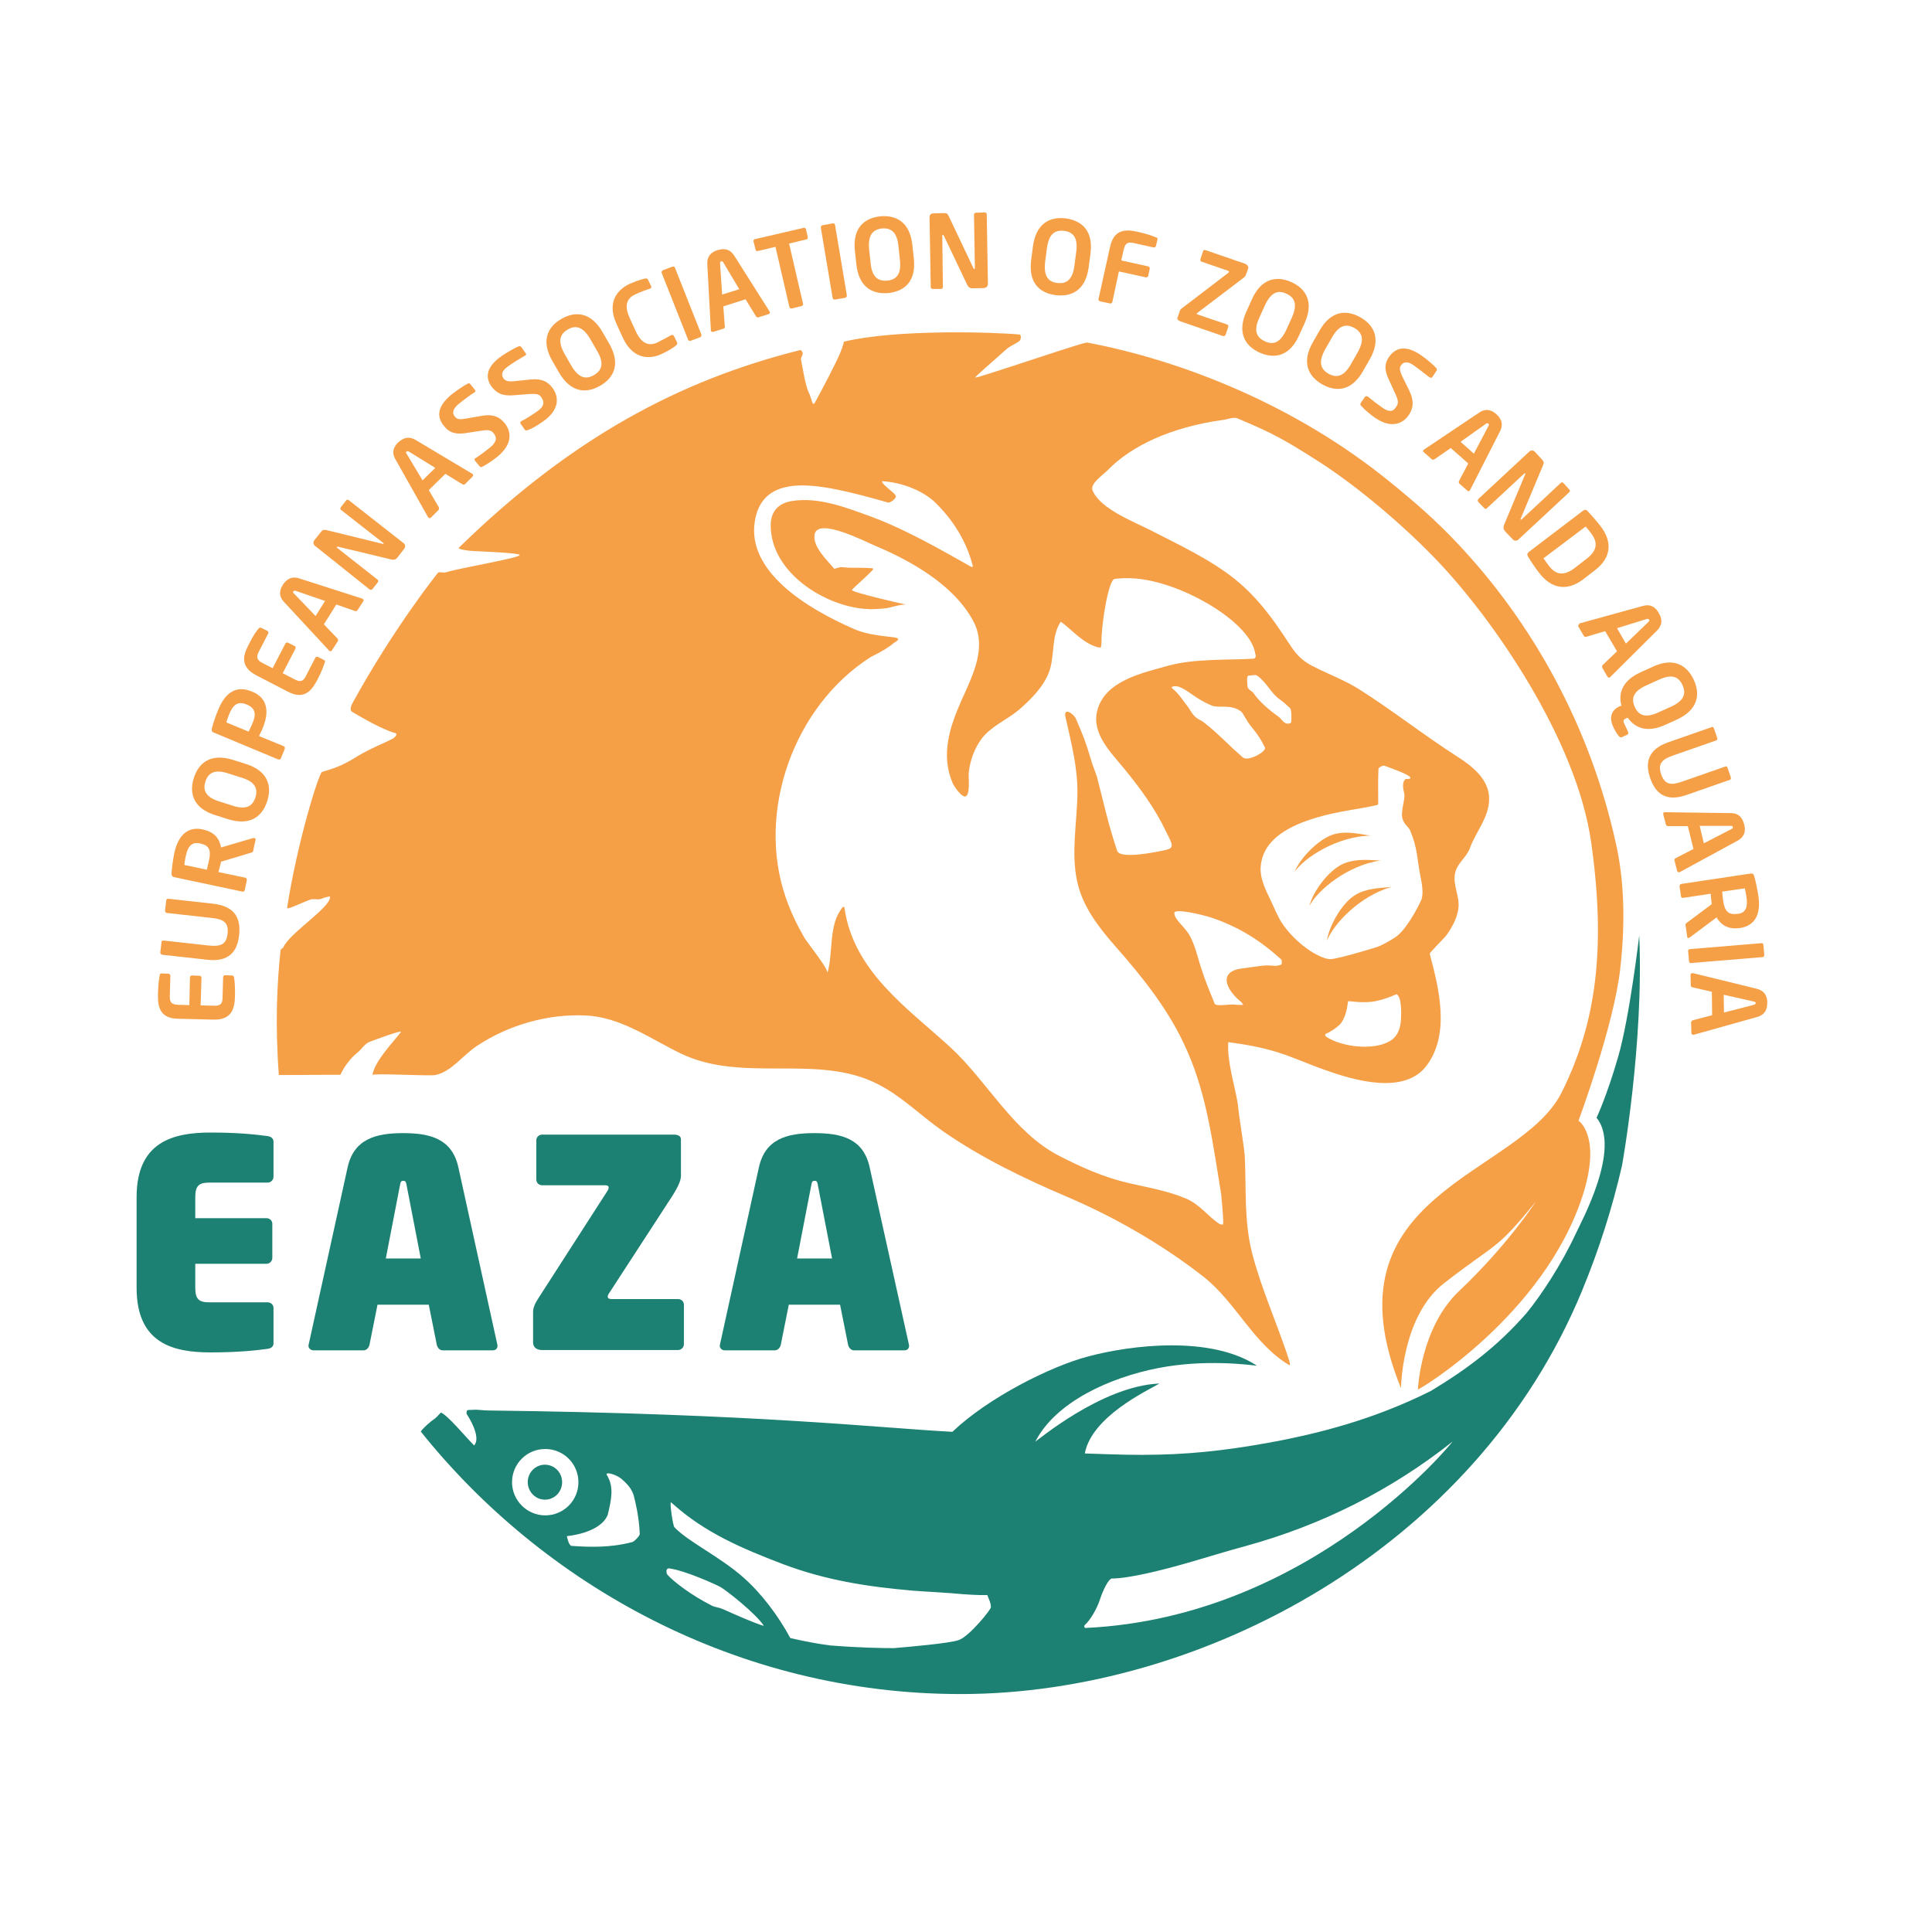 <?xml version="1.0" encoding="utf-8"?>
<!-- Generator: Adobe Illustrator 19.2.1, SVG Export Plug-In . SVG Version: 6.00 Build 0)  -->
<svg version="1.1" id="layer" xmlns="http://www.w3.org/2000/svg" xmlns:xlink="http://www.w3.org/1999/xlink" x="0px" y="0px"
	 viewBox="0 0 652 652" style="enable-background:new 0 0 652 652;" xml:space="preserve">
<style type="text/css">
	.st0{fill:#1C8172;}
	.st1{fill:#F59F47;}
</style>
<g>
	<path class="st0" d="M183.9,494.3c-3.2,0-5.8,2.6-5.8,5.9c0,3.2,2.6,5.9,5.8,5.9c3.2,0,5.8-2.6,5.8-5.9
		C189.7,496.9,187.1,494.3,183.9,494.3"/>
	<path class="st0" d="M546.1,356.6c-3.9,13.5-7.3,20.6-7.3,20.6c8.5,10.5-5.4,35.5-7.1,39.3c-4.8,10.3-11.6,20.6-16.5,26.6
		c-9.9,11.3-19.9,18.8-32.3,26.3c-16.8,8.4-33.4,13.3-50.6,16.7c-13.4,2.6-27,4.5-41.2,4.8c-7.8,0.2-13.9,0-25-0.4
		c2.3-12.4,20.9-21.1,25.2-23.6c-19.6,0.8-41.7,19.7-41.9,19.6c6.9-13.4,25.1-21.6,41.4-24.8c15.8-3.1,30.8-1.1,33.4-0.8
		c-15.5-10.2-42.2-7.1-57.1-3.1c-12.5,3.3-33.5,13.8-45.7,25.4c-24.9-1.3-65.1-6.1-156.6-7.2c-2.1,0-3.5-0.4-5.6-0.2
		c-0.3,0-1.8-0.1-1.7,0.5c0.1,0.3-0.2,0.5,0,0.9c2.5,3.8,4.4,8.6,2.5,10.6c-2.8-2.8-8.9-10.2-11.2-11.1c-0.3,0.2-1.2,1.4-2,2
		c-1.5,1-3.9,3.1-4.8,4.4c41,51.3,106.6,88.7,182.5,88.6c81-0.1,173.5-49.1,209.4-136.1c5.7-13.8,10.2-27.9,13.5-42.3
		c0,0,7.4-40.9,5.8-77.6C553.2,315.7,550,343.1,546.1,356.6 M172.8,500.2c0-6.2,5-11.2,11.2-11.2c6.2,0,11.2,5,11.2,11.2
		c0,6.2-5,11.2-11.2,11.2C177.9,511.4,172.8,506.4,172.8,500.2 M213.4,520.4c-7.5,2-14.6,1.7-20.5,1.3c-0.9-0.1-1.4-2.4-1.6-3.3
		c0,0,11.3-0.9,13.8-7.2c1.2-5,2.2-9.4-0.3-13.4c-0.8-1.3,3.3-0.3,5.3,1.6c2.1,1.9,3.3,3.4,3.9,5.8c0.3,1.2,1.7,6.6,1.9,12.5
		C215.9,518.3,214.1,520.2,213.4,520.4 M244.1,543.1c-1.6-0.7-2.7-0.7-3.6-1.1c-7.2-3.6-13.1-8.2-15.2-10.5
		c-0.6-0.7-0.6-2.4,0.6-2.2c5.6,0.8,15.8,5.5,17.1,6.2c1.9,1,12.2,9.1,14.8,13.2C254.9,547.9,248.1,544.9,244.1,543.1 M323.5,553.5
		c-3.3,1.1-16.1,2.2-21.8,2.7c-4,0-11.1-0.1-21.4-0.9c-4.2-0.5-9.3-1.5-13.6-2.5c-3.9-7.3-9.7-15.1-16-20.6
		c-7.7-6.8-18.6-12-23.1-16.8c-0.5-0.5-1.6-8-1.2-8.4c0.3,0.1,0.8,0.7,1.1,0.9c10.4,9.2,22.4,14.5,36.6,19.9c14.8,5.6,29,7.7,43.9,9
		c3.6,0.3,12,0.7,17,1.2c5.1,0.4,8.2,0.3,8.2,0.3c0.7,1.8,1.2,2.7,1.2,4.1C334.5,543.1,327.1,552.3,323.5,553.5 M366.2,549.4
		c0,0-0.6-0.6-0.1-1c1.6-1.4,4-5.1,5.2-8.9c0.9-2.7,2.8-6.8,4-6.8c5.6,0,16.5-2.7,24.9-5.1c6-1.7,14.3-4.3,20-5.8
		c25.9-7.1,49.3-18.9,70-35.3C490.4,486.4,442.5,545.9,366.2,549.4"/>
</g>
<g>
	<path class="st0" d="M90.3,383.4c-3.7-0.5-9.7-1.2-19.2-1.2c-12.5,0-25,3-25,21.8v30.6c0,18.9,12.5,21.8,25,21.8
		c9.5,0,15.5-0.7,19.2-1.2c1.3-0.2,2-0.8,2-1.9v-11.9c0-1.1-0.9-1.9-2-1.9H70.6c-3.5,0-4.7-1.1-4.7-4.9v-8.1h24c1.1,0,2-0.9,2-2
		v-11.5c0-1.1-0.9-1.9-2-1.9h-24v-7.1c0-3.8,1.2-4.9,4.7-4.9h19.7c1.1,0,2-0.9,2-2v-11.9C92.2,384.2,91.6,383.6,90.3,383.4"/>
	<path class="st0" d="M147.4,453.8c0.2,1,1,1.9,1.9,1.9h17c1,0,1.6-0.6,1.6-1.6c0-0.1-0.1-0.3-0.1-0.5L154.7,394
		c-2.1-9.7-9.5-11.6-18.7-11.6s-16.6,2-18.7,11.6l-13.1,59.6c0,0.2-0.1,0.3-0.1,0.5c0,0.9,0.7,1.6,1.7,1.6h16.9c1,0,1.8-0.9,2-1.9
		l2.7-13.5h17.3L147.4,453.8z M130.2,424.7l4.8-24.8c0.2-0.9,0.2-1.4,1.1-1.4s0.9,0.5,1.1,1.4l4.8,24.8H130.2z"/>
	<path class="st0" d="M181.7,438.1c-1.3,2-1.8,3.3-1.8,4.8v10.2c0,1.7,1.4,2.5,3,2.5h45.9c1.1,0,2-0.9,2-2v-13.3
		c0-1.1-0.9-1.9-2-1.9h-22.5c-0.8,0-1.2-0.3-1.2-0.8c0-0.3,0.1-0.7,0.4-1.1l21.2-32.6c2.7-4.2,3.1-6,3.1-7.1v-12.3
		c0-1.3-1.3-1.6-2.5-1.6H183c-1.1,0-2,0.8-2,1.9v13.3c0,1.1,0.9,1.9,2,1.9h21.3c0.8,0,1.1,0.3,1.1,0.7c0,0.4-0.1,0.7-0.4,1.2
		L181.7,438.1z"/>
	<path class="st0" d="M274.8,382.4c-9.3,0-16.6,2-18.7,11.6L243,453.6c0,0.2-0.1,0.3-0.1,0.5c0,0.9,0.7,1.6,1.7,1.6h16.9
		c1,0,1.8-0.9,2-1.9l2.7-13.5h17.3l2.7,13.5c0.2,1,1,1.9,2,1.9h17c1,0,1.6-0.6,1.6-1.6c0-0.1-0.1-0.3-0.1-0.5L293.5,394
		C291.4,384.3,284.1,382.4,274.8,382.4 M269,424.7l4.8-24.8c0.2-0.9,0.2-1.4,1.1-1.4c0.9,0,0.9,0.5,1.1,1.4l4.8,24.8H269z"/>
	<path class="st1" d="M462.6,282c-2.4-0.2-8.4-2-13.2-0.2c-4.8,1.8-10.6,7.8-12.5,12.4C440.2,289.4,451.3,282.2,462.6,282"/>
	<path class="st1" d="M452.7,291.8c-4.5,2.3-9.6,9-10.8,13.9c2.7-5.2,12.8-13.7,24-15.3C463.4,290.4,457.3,289.4,452.7,291.8"/>
	<path class="st1" d="M447.8,317.5c2.1-5.5,11-15.2,21.9-18.2c-2.4,0.4-8.6,0.1-12.9,3.1C452.7,305.2,448.5,312.5,447.8,317.5"/>
	<path class="st1" d="M491.6,183.1c-7.1-7.5-13.7-13.3-22.2-20.2c-32.3-26.4-70.8-41.3-102.5-47.3c-1.1-0.2-24.8,8-36.7,11.6
		c-0.2,0.1-0.9,0.2-1,0.2c-0.9,0.3,6.3-5.8,10.5-9.6c1.2-1.1,3.5-1.9,4.5-2.9c0.3-0.3,0.5-1.6,0-2c-8.5-0.8-41.4-1.9-59.4,2.4
		c0,0-0.2,1.3-1.3,3.9c-1.8,4.2-5.9,11.9-8.4,16.5c-1,1.9-1.1-1.2-2.2-3.3c-1.1-2.3-2-8.1-2.6-11.2c-0.1-0.3,0.7-1.6,0.6-1.9
		c-0.3-1.2-0.7-1.2-1.1-1.1c-40.6,10.2-77.1,29.7-114.9,66.6c-0.6,0.5,2.6,1.1,5.7,1.2c1.8,0.1,14.8,0.6,14.8,1.3
		c0,1-19.8,4.3-24.8,5.8c-1.3,0.4-2.1-0.3-2.8,0.2c0,0-14.6,18.1-28.8,43.9c-0.1,0.2-1.3,2.3-0.2,3c3.2,1.9,10.2,6,14.6,7.2
		c0.9,0.2,0.1,1.4-1.1,2c-2.4,1.3-7.2,3.1-11.8,5.9c-5.4,3.4-8.2,4.1-11.8,5.2c-1.1,0.3-8.4,23.9-11.8,45.8
		c-0.1,0.9,3.8-1.2,7.8-2.7c1-0.4,2.6,0.1,3.5-0.2c2.2-0.8,3.2-1,3.2-0.7c0,3.7-13.6,12.1-15.8,17c-0.1,0.3-0.9,0.6-0.9,0.9
		c-1.2,11-1.9,24.8-0.6,42.2c0,0,18.5-0.1,20.8-0.1c0,0,1.8-4.4,6-7.7c1.1-0.9,2.1-2.7,3.8-3.4c1.9-0.7,11.2-4.2,10.6-3.3
		c-2.1,2.8-9,9.9-9.6,14.5c0.1-0.7,19.3,0.4,21.2,0c5.5-1.1,9.2-6.7,14.3-10c10.7-7,23.8-10.7,36.5-10.1c12,0.6,21.8,7.9,32.2,12.9
		c20.9,10,46-0.1,66.2,10.2c8.2,4.1,14.7,10.8,22.2,16c12.8,8.9,27.3,15.9,41.6,22c16.2,6.9,32.4,16.2,46.3,27.1
		c10.9,8.6,16.8,22.6,28.9,29.8c0.7,0.1-0.5-2.8-0.9-4.2c-3.8-11.1-8.6-22-11.6-33.4c-2.8-11-2-21.4-2.5-32.6
		c-0.2-3.5-1.8-12.2-2.4-18.1c-1.1-6.6-3.6-14-3.2-20.7c5.4,0.7,11.1,1.7,16.3,3.3c5.5,1.7,10.7,4.1,16.1,6
		c9.8,3.5,27.2,8.8,34.7-1.6c7.8-10.7,4-25.9,0.9-37.5c-0.1-0.4,4.9-5.3,5.5-6.1c2-2.8,3.8-5.9,4.2-9.5c0.4-3.8-1.9-7.6-1.2-11.4
		c0.7-3.7,3.9-5.4,5.1-8.8c2.1-5.7,7-11,6.4-17.5c-0.5-6-5.9-10.2-10.6-13.2c-11.4-7.3-22-15.7-33.4-22.9c-5-3.1-10.5-5.1-15.7-7.8
		c-5.1-2.7-6.5-5.7-9.6-10.3c-1.7-2.5-3.4-5-5.3-7.4c-3.3-4.3-7-8.2-11.2-11.6c-8.6-6.8-18.6-11.4-28.3-16.4
		c-5.6-2.9-17.1-7.2-19.7-13.5c-0.9-2.3,3.4-5.1,5.1-6.8c8.1-8.4,21.6-14.5,38.3-16.9c1.7-0.1,4.1-1.2,5.5-0.6
		c12.3,5.1,16.5,7.6,27.5,14.6c13.4,8.6,29.2,22.1,40.1,33.6c18.6,19.5,46.9,60.1,51.8,95c5,35.7,1.7,60.9-10,84.3
		c-14.2,28.4-81.1,33.6-54.2,99.8c0,0,0.2-24.4,14.6-35.5c18-14,17.3-10.7,30.9-27.5c0,0-9.4,14.6-26,30.3
		c-12.9,12.3-13.8,33-13.8,33.1c0.1,0.4,42.5-25,55.6-65.4c6.5-20.2-1.4-25.3-1.4-25.3s12-32.2,14.1-51.4c2-17.7,0.9-31.4-1.4-41.8
		C536.7,245.1,517.1,210,491.6,183.1 M432.4,325.5c-1.8,0.8-2.7,0.3-4.7,0.3c-1.2,0-3.3,0.3-4.7,0.5c-2.4,0.4-5.2,0.5-6.8,1.3
		c-4.8,2.3-0.9,7.7,2.6,10.5c0.7,0.6,0.9,1.3,0.5,1c-1.3,0.2-2.6-0.2-3.9-0.1c-2.7,0.2-5.2,0.5-5.5-0.3c-1.7-4.2-3.1-7.5-4.4-11.6
		c-0.9-2.6-1.8-6.3-2.7-8.5c-0.3-0.7-0.5-1.3-0.8-1.9c-1.8-3.9-5.6-6-5.7-8.6c0-1.6,8.9,0.4,12.6,1.6c9.7,3.3,16.9,8.1,23.6,14.2
		C432.6,324.5,432.6,325.4,432.4,325.5 M395.7,232.4c-1-0.7,0.9-1.1,2.2-0.6c3.3,1.2,5.3,3.9,11,6.3c2.3,1,6.6-0.6,9.9,2
		c0.9,0.7,1.6,2.9,3.7,5.4c1.8,2.2,3,3.9,4.4,6.8c0.6,1.2-5.6,4.9-7.5,3.3c-2.5-2.2-3.7-3.3-6.8-6.3c-3.3-3.1-6.2-5.6-7.4-6.2
		c-3-1.4-3.2-3.4-5.1-5.6C398.8,235.7,397.2,233.5,395.7,232.4 M472.8,343.8c-0.1,3-1,5.9-3.7,7.5c-5.4,3.3-16.2,2.1-21.5-1.4
		c-0.2-0.2-0.8-0.8,0-1.1c1.4-0.5,4.4-2.6,5.1-3.7c2.2-3.4,2-7,2.3-7.2c0.3-0.2,5,0.9,9.5-0.1c3.4-0.7,6.8-2.3,6.8-2.3
		C473.1,336.5,472.9,342,472.8,343.8 M444.7,275.8c7-2.1,14.7-2.8,20.3-4.2c0.3-0.1-0.1-4.8,0.2-12.2c0.2-0.5,1.6-1.2,2-1
		c2.9,1.1,7,2.5,8.4,3.6c1,0.8,0,0.9-1.2,0.9c-0.8,0.6-0.9,1.4-0.9,2.4c0,1.7,0.7,2.4,0.4,4.2c-1,5.4-1.1,6.3,0.1,8.3
		c0.4,0.7,1.5,1.5,1.9,2.5c2.5,5.9,2.3,9.5,3.4,15.1c0.6,2.8,1.2,6.4,0.3,8.4c-1,2.3-5.2,10.4-9,12.7c-5.7,3.5-5.8,3-10.6,4.5
		c-5.6,1.7-10,2.7-11.1,2.7c-4-0.2-11.8-5.5-16.2-12.1c-1.5-2.2-2.6-5.1-3.9-7.8c-1.9-3.9-3.8-7.8-3.3-11.8
		C426.5,283.1,435.1,278.6,444.7,275.8 M432,236.1c1.2,0.8,2.2,1.9,3.2,2.7c0.3,0.2,0.7,1,0.6,4.1c0,1.2-0.2,1.3-1.4,1.3
		c-1.2-0.1-1.9-1.6-3-2.4c-2.9-2-6.6-5.2-8.3-7.8c-0.7-1-1.6-0.9-2.1-2.2c0-1.2-0.5-3.8,0.4-3.8c1.3,0,2.2-0.5,3,0.1
		C427.8,230.7,429,234.1,432,236.1 M370.8,218.5c0.1,0,0.5,0,0.6,0c0.3,0.1,0.1-0.6,0.3-1.3c0-7.5,2.5-21.5,4.4-21.8
		c2.2-0.4,6.7-0.4,10.1,0.2c15.5,2.5,35.9,15,37.4,24.9c0.2,0.5,0.4,1.7-0.6,1.8c-8.5,0.5-20-0.1-28.9,2.4
		c-8.5,2.4-21.2,5-23.8,15.1c-2,7.8,4.6,14.1,9,19.5c5.4,6.6,10.5,13.5,14.2,21.3c0.1,0.3,0.6,1.2,0.8,1.6c1.8,3.6,1.7,4.2-2.1,4.9
		c-2.1,0.4-14.2,3-15.2,0c-3.1-9.3-4.3-15.3-6.8-24.9c-0.9-2.7-1.9-5.1-2-5.8c-1.9-6.2-2.3-7.3-5-13.6c-0.6-1.8-4.5-4.5-3.6-0.7
		c1.9,8.5,4.1,16.8,4,25.6c-0.1,9.9-2.2,19.9-0.1,29.7c1.8,8.4,7.1,15.3,12.6,21.6c9.6,10.9,18.8,22.3,24.6,35.8
		c6.7,15.1,8.7,31.9,11.4,48.1c0.5,5.3,0.9,9.7,0.6,10.4c-0.2-0.1-0.9-0.1-1.1-0.2c-4.1-2.7-6.5-6.5-11.3-8.6
		c-6.1-2.6-12.7-3.7-19.2-5.2c-8.4-1.9-16-5.3-23.6-9.2c-15.6-8-24.2-25.1-36.8-36.7C306,340,288.1,327.8,285,306.5
		c-0.1-0.9-0.7-0.5-1.5,0.9c-3.8,5.6-2.4,15.3-4.3,21c0.5-1.4-7-10.5-7.9-12.2c-2.4-4.2-4.5-8.6-6.1-13.2
		c-10.1-29.1,2.7-64.8,28.7-81.3c4.1-2,6.2-3.4,8-4.9c0.3-0.2,2.6-1.3-0.1-1.7c-4-0.5-9.1-0.9-13.3-2.7
		c-17.1-7.4-36.3-19.8-33.8-36.3c1.9-12.6,12.9-13.6,25.6-11.3c7.5,1.4,14.1,3.3,19.4,4.8c0.7,0.2,3-1.5,2.6-2.3
		c-0.5-1.1-3.9-3.2-4.7-4.7c0.2,0,0.1-0.3,0.3-0.2c7.4,0.5,13.6,3.6,17,6.5c6.8,6.4,11.3,13.9,13.4,22.1c0,0.2-0.1,0.5-0.5,0.3
		c-10.9-6.1-21.9-12.5-33.7-16.9c-8.5-3.1-17.8-6.8-27-5.3c-4.6,0.8-7.1,3.7-7,8.4c0.1,15.6,18,27,32,28c2.2,0.2,4.4,0,6.6-0.2
		c2.1-0.2,5.5-1.6,7.4-1.2c-1.6-0.3-19-4.3-18.6-5c0.5-0.8,7.6-6.8,7.2-7.2c-0.4-0.3-4.2-0.3-7-0.3c-0.9,0-1.8,0-3.4-0.2
		c-1.3-0.1-2.6,0.7-2.8,0.5c-2.4-2.9-7.3-7.4-6.6-11.5c1-6.1,17.7,2.7,20.5,3.8c12.1,5.1,26.3,13.1,32.9,25.1c5,9,0,18.5-3.8,27
		c-4,9-7.1,18.4-3,28c0.5,1.1,2.7,4.3,4,4.5c2.1,0.2,1.3-6.7,1.4-7.8c0.4-4.1,1.8-8.2,4.3-11.6c3.2-4.3,8.5-6.4,12.6-9.8
		c4-3.5,8.1-7.5,10.1-12.5c2.2-5.4,0.7-12.4,4.1-17.3C361.9,212.6,365.6,217.3,370.8,218.5"/>
	<path class="st1" d="M78.2,329.2l-2.2-0.1c-0.4,0-0.7,0.3-0.7,0.7l-0.2,7c0,2-0.8,2.7-3,2.6l-4.4-0.1L68,330c0-0.4-0.3-0.7-0.7-0.7
		l-2.5-0.1c-0.4,0-0.7,0.3-0.7,0.7l-0.2,9.3l-3.7-0.1c-2.3-0.1-2.9-0.8-2.9-2.8l0.2-7c0-0.4-0.3-0.7-0.7-0.7l-2.2-0.1
		c-0.5,0-0.7,0.2-0.7,0.7c-0.2,1.1-0.5,2.4-0.6,6.5c-0.1,4.5,1,8,6.8,8.1l12,0.3c5.8,0.1,7.1-3.3,7.2-7.8c0.1-4.1-0.2-5.4-0.3-6.5
		C78.9,329.4,78.7,329.2,78.2,329.2"/>
	<path class="st1" d="M72.1,305l-15.3-1.7c-0.4,0-0.7,0.2-0.7,0.6l-0.4,3.4c0,0.4,0.2,0.7,0.6,0.8l15.3,1.7c3.9,0.4,5.6,1.6,5.2,5.3
		c-0.4,3.7-2.4,4.4-6.3,4l-15.3-1.7c-0.4,0-0.7,0.2-0.7,0.6l-0.4,3.4c0,0.4,0.2,0.7,0.6,0.8l15.3,1.7c7.3,0.8,10.1-2.8,10.7-8.3
		C81.3,310,79.4,305.9,72.1,305"/>
	<path class="st1" d="M85.8,282.8c-0.1,0-0.2,0-0.3,0L74.6,286c-0.5-3-2.3-5.2-5.9-6l-0.3-0.1c-5.7-1.2-8.5,2.9-9.6,8.1
		c-0.5,2.5-0.8,4.9-0.9,6.7c0,0.7,0.1,1.1,0.8,1.3l23.1,4.9c0.4,0.1,0.7-0.2,0.8-0.5l0.7-3.4c0.1-0.4-0.2-0.7-0.5-0.8l-9.1-1.9
		c0.2-0.8,0.6-2.1,0.8-3l0.1-0.5l10-3c0.4-0.1,0.7-0.2,0.8-0.5l0.9-4.1C86.2,283,86,282.8,85.8,282.8 M70.5,290.5
		c-0.1,0.6-0.6,2.4-0.7,3l-7.6-1.6c0.1-0.6,0.3-2.3,0.5-3c0.7-3.4,2.1-4.8,4.7-4.3l0.3,0.1C70.7,285.3,71.3,287.1,70.5,290.5"/>
	<path class="st1" d="M82.9,257.8l-4.4-1.4c-7.2-2.2-11.4,0.8-13.1,6.2c-1.7,5.4,0.1,10.3,7.3,12.5l4.4,1.4
		c7.2,2.2,11.4-0.8,13.1-6.2C91.9,264.9,90.1,260,82.9,257.8 M86.2,269.1c-1,3.2-3.4,4.2-7.7,2.8l-4.4-1.4c-4.3-1.3-5.8-3.5-4.8-6.7
		c1-3.2,3.4-4.2,7.7-2.8l4.4,1.4C85.8,263.7,87.2,265.9,86.2,269.1"/>
	<path class="st1" d="M72.1,247.2l21.8,9.1c0.3,0.1,0.8,0,0.9-0.4l1.3-3.2c0.1-0.3,0-0.7-0.4-0.9l-8.3-3.4c0.3-0.7,1-1.9,1.3-2.8
		c2-4.9,2-9.9-3.6-12.2l-0.3-0.1c-5.6-2.3-9.1,1.2-11.1,6.1c-1,2.3-1.7,4.6-2.2,6.4C71.4,246.5,71.4,246.9,72.1,247.2 M77.4,240.9
		c1.3-3.2,3-4.3,5.7-3.2l0.3,0.1c2.5,1.1,3.3,2.9,1.8,6.3c-0.2,0.5-1,2.3-1.3,2.8l-7.5-3.1C76.5,243.2,77.1,241.6,77.4,240.9"/>
	<path class="st1" d="M86.5,227.9l10.6,5.5c5.2,2.7,7.8,0.2,9.9-3.8c1.9-3.6,2.2-5,2.6-6c0.2-0.5,0.1-0.7-0.3-0.9l-2-1
		c-0.3-0.2-0.8,0-0.9,0.3l-3.2,6.2c-0.9,1.8-1.9,2.1-3.9,1l-3.9-2l4.3-8.3c0.2-0.3,0-0.8-0.3-0.9l-2.2-1.1c-0.3-0.2-0.8,0-0.9,0.3
		l-4.3,8.3l-3.3-1.7c-2-1-2.3-2-1.4-3.8l3.2-6.2c0.2-0.3,0-0.8-0.3-0.9l-2-1c-0.4-0.2-0.7-0.1-1,0.3c-0.7,0.9-1.6,1.9-3.4,5.6
		C81.8,221.6,81.3,225.2,86.5,227.9"/>
	<path class="st1" d="M111.1,219.6c0.1,0,0.1,0.1,0.1,0.1c0.3,0.2,0.6,0.1,0.8-0.2l2-3.1c0.2-0.3,0.1-0.6-0.1-0.9l-4.6-4.8l4.2-6.7
		l6.3,2.2c0.3,0.1,0.7,0,0.8-0.2l2-3.1c0.2-0.3,0.1-0.6-0.2-0.8c0,0-0.1,0-0.2-0.1l-21.2-6.8c-3.1-1-4.7,0.9-5.5,2.1
		c-0.8,1.2-1.9,3.5,0.4,5.9L111.1,219.6z M99,199.6c0.2-0.3,0.4-0.3,0.8-0.2l9.9,3.4l-3.2,5.1l-7.3-7.6
		C98.8,200,98.8,199.9,99,199.6"/>
	<path class="st1" d="M124.7,198.9c0.3,0.2,0.7,0.2,1-0.1l1.8-2.3c0.2-0.3,0.2-0.7-0.1-0.9l-13.6-10.7c-0.2-0.1-0.2-0.2-0.1-0.3
		c0.1-0.1,0.2-0.1,0.4-0.1l17.9,4.3c1.3,0.3,1.8-0.2,2.3-0.9l2.1-2.7c0.5-0.6,0.4-1.5-0.2-1.9l-18.5-14.5c-0.3-0.2-0.7-0.2-0.9,0.1
		l-1.8,2.3c-0.2,0.3-0.2,0.7,0.1,0.9l14.2,11.1c0.2,0.1,0.2,0.3,0.1,0.3c-0.1,0.1-0.2,0.1-0.4,0l-18.8-4.6c-1-0.2-1.3-0.1-1.8,0.5
		l-2.3,2.9c-0.5,0.6-0.4,1.5,0.2,1.9L124.7,198.9z"/>
	<path class="st1" d="M144.5,174.6c0.1,0.1,0.1,0.1,0.1,0.1c0.2,0.2,0.6,0.2,0.8,0l2.6-2.6c0.2-0.2,0.2-0.6,0.1-0.9l-3.4-5.8
		l5.6-5.5l5.7,3.5c0.3,0.2,0.7,0.2,0.9,0l2.6-2.6c0.2-0.2,0.3-0.6,0-0.8c0,0-0.1,0-0.1-0.1l-19.1-11.4c-2.8-1.7-4.8-0.2-5.9,0.8
		c-1.1,1-2.6,3-0.9,5.8L144.5,174.6z M137.2,152.4c0.2-0.2,0.4-0.2,0.8,0l8.9,5.5l-4.3,4.2l-5.4-9
		C137,152.8,136.9,152.6,137.2,152.4"/>
	<path class="st1" d="M156.9,146.2l5.2-0.8c2.6-0.4,3.5-0.3,4.4,0.7c1.3,1.5,1.2,3-1.1,4.9c-1,0.8-3.7,2.9-4.9,3.6c0,0,0,0-0.1,0
		c-0.3,0.2-0.3,0.6-0.1,0.9l1.6,1.9c0.2,0.3,0.6,0.3,0.9,0.1c1.5-0.8,3.1-1.8,5.1-3.4c5.3-4.4,4.6-8.6,2.4-11.3
		c-1.7-2.1-3.9-3.2-8.1-2.4l-4.6,0.8c-2.5,0.5-3.4,0.3-4.1-0.6c-1-1.2-0.7-2.6,1.2-4.2c1.7-1.4,3.6-2.8,5.4-4c0,0,0,0,0.1,0
		c0.3-0.2,0.3-0.6,0.1-0.8l-1.6-2c-0.2-0.3-0.6-0.3-0.9-0.1c-1.1,0.5-3.7,2.3-5.5,3.7c-4.9,4.1-4.9,7.6-2.5,10.5
		C151.3,145.7,153.3,146.7,156.9,146.2"/>
	<path class="st1" d="M173.1,133.4l5.3-0.4c2.6-0.2,3.6,0,4.3,1.1c1.1,1.6,1,3.1-1.5,4.8c-1,0.7-3.9,2.6-5.2,3.2c0,0,0,0-0.1,0
		c-0.3,0.2-0.4,0.6-0.2,0.9l1.4,2c0.2,0.3,0.6,0.3,0.9,0.2c1.6-0.6,3.2-1.5,5.3-3c5.6-3.9,5.3-8.2,3.3-11.1c-1.6-2.2-3.6-3.5-7.9-3
		l-4.7,0.5c-2.5,0.3-3.4,0-4.1-0.9c-0.9-1.3-0.5-2.6,1.6-4.1c1.8-1.3,3.8-2.5,5.7-3.6c0,0,0,0,0.1,0c0.3-0.2,0.3-0.6,0.1-0.8
		l-1.5-2.1c-0.2-0.3-0.6-0.3-0.9-0.2c-1.1,0.4-3.9,2-5.8,3.3c-5.2,3.7-5.5,7.2-3.3,10.3C167.6,132.6,169.4,133.7,173.1,133.4"/>
	<path class="st1" d="M188.7,125.8c3.8,6.5,8.9,7.2,13.8,4.4c4.9-2.8,6.9-7.6,3.1-14.2l-2.3-4c-3.8-6.5-8.9-7.2-13.8-4.4
		c-4.9,2.8-6.9,7.6-3.1,14.2L188.7,125.8z M191.6,111.2c2.9-1.7,5.3-0.7,7.6,3.2l2.3,4c2.3,3.9,1.9,6.5-1.1,8.2
		c-2.9,1.7-5.3,0.7-7.6-3.2l-2.3-4C188.3,115.4,188.7,112.9,191.6,111.2"/>
	<path class="st1" d="M210.2,114c3.6,7.7,9.5,7.2,13.2,5.4c2.4-1.1,4.3-2.4,4.7-2.8c0.3-0.3,0.6-0.6,0.4-1l-1-2.1
		c-0.2-0.4-0.5-0.6-0.9-0.4c0,0,0,0-0.1,0c-1,0.6-3.1,1.7-4.7,2.5c-2.6,1.2-5.2,0.6-7.2-3.7l-2.1-4.6c-2-4.4-0.8-6.7,1.8-7.9
		c1.6-0.8,3.8-1.6,5-2c0,0,0.1,0,0.1,0c0.5-0.2,0.5-0.6,0.3-0.9l-1-2.1c-0.2-0.4-0.6-0.5-1-0.4c-0.5,0.1-2.8,0.7-5.2,1.8
		c-3.7,1.7-8,5.8-4.4,13.6L210.2,114z"/>
	<path class="st1" d="M232.2,114.6c0.1,0.4,0.5,0.5,0.9,0.4l3.2-1.2c0.3-0.1,0.5-0.5,0.4-0.9l-8.9-22.5c-0.1-0.4-0.5-0.5-0.9-0.4
		l-3.2,1.2c-0.3,0.1-0.5,0.5-0.4,0.9L232.2,114.6z"/>
	<path class="st1" d="M239.9,111.6c0.1,0.3,0.4,0.5,0.8,0.4l3.5-1.1c0.3-0.1,0.5-0.4,0.4-0.8l-0.5-6.7l7.5-2.4l3.5,5.7
		c0.2,0.3,0.5,0.5,0.8,0.4l3.5-1.1c0.3-0.1,0.5-0.4,0.4-0.7c0,0-0.1-0.1-0.1-0.2l-11.9-18.8c-1.8-2.8-4.2-2.3-5.6-1.9
		c-1.4,0.4-3.7,1.5-3.5,4.8l1.2,22.2C239.9,111.5,239.8,111.5,239.9,111.6 M243.4,88.2c0.3-0.1,0.5,0,0.7,0.4l5.4,9l-5.8,1.8
		L243,88.9C243,88.5,243,88.3,243.4,88.2"/>
	<path class="st1" d="M255,84.3c0.1,0.4,0.4,0.5,0.8,0.4l5.9-1.4l4.7,20.3c0.1,0.4,0.5,0.6,0.8,0.5l3.3-0.8c0.4-0.1,0.6-0.5,0.5-0.8
		l-4.7-20.3l5.8-1.4c0.4-0.1,0.6-0.4,0.5-0.8l-0.6-2.6c-0.1-0.4-0.4-0.6-0.8-0.5l-16.4,3.8c-0.4,0.1-0.6,0.4-0.5,0.8L255,84.3z"/>
	<path class="st1" d="M281.8,101.1l3.4-0.6c0.4-0.1,0.6-0.4,0.6-0.8l-4-23.8c-0.1-0.4-0.4-0.6-0.8-0.5l-3.4,0.6
		c-0.4,0.1-0.6,0.4-0.6,0.8l4,23.8C281.1,100.9,281.4,101.2,281.8,101.1"/>
</g>
<g>
	<path class="st1" d="M289,89.2c0.8,7.5,5.2,10.2,10.8,9.7c5.6-0.6,9.4-4.1,8.6-11.6l-0.5-4.6c-0.8-7.5-5.2-10.2-10.8-9.7
		c-5.6,0.6-9.4,4.1-8.6,11.6L289,89.2z M297.6,77.1c3.3-0.3,5.2,1.5,5.6,6l0.5,4.6c0.5,4.5-0.9,6.7-4.3,7c-3.3,0.3-5.2-1.5-5.6-6
		l-0.5-4.6C292.9,79.6,294.3,77.5,297.6,77.1"/>
	<path class="st1" d="M314.7,97.5l2.9,0c0.4,0,0.6-0.3,0.6-0.7L318,79.5c0-0.2,0.1-0.3,0.2-0.3c0.1,0,0.2,0.1,0.3,0.3l7.9,16.6
		c0.6,1.2,1.3,1.2,2.1,1.2l3.5-0.1c0.8,0,1.4-0.6,1.4-1.4l-0.4-23.5c0-0.4-0.3-0.6-0.7-0.6l-3,0.1c-0.4,0-0.6,0.3-0.6,0.7l0.3,18
		c0,0.2-0.1,0.3-0.2,0.3c-0.1,0-0.2-0.1-0.3-0.3L320.2,73c-0.4-0.9-0.8-1.1-1.5-1.1L315,72c-0.8,0-1.4,0.6-1.3,1.4l0.4,23.4
		C314,97.2,314.4,97.5,314.7,97.5"/>
</g>
<g>
	<path class="st1" d="M356.3,99.6c5.6,0.7,10.1-1.9,11.1-9.4l0.6-4.6c1-7.5-2.7-11.1-8.3-11.9c-5.6-0.7-10.1,1.9-11.1,9.4l-0.6,4.6
		C347,95.3,350.7,98.9,356.3,99.6 M352.7,88.4l0.6-4.6c0.6-4.5,2.4-6.3,5.8-5.9c3.3,0.4,4.7,2.6,4.1,7.1l-0.6,4.6
		c-0.6,4.5-2.4,6.3-5.8,5.9C353.5,95.1,352.2,92.9,352.7,88.4"/>
	<path class="st1" d="M371.3,101.7l3.3,0.7c0.4,0.1,0.7-0.2,0.8-0.5l2.2-10.3l9.1,2c0.4,0.1,0.7-0.2,0.8-0.5l0.5-2.4
		c0.1-0.4-0.2-0.7-0.5-0.8l-9.1-2l0.8-3.6c0.5-2.2,1.3-2.7,3.3-2.3l6.8,1.5c0.4,0.1,0.7-0.2,0.8-0.5l0.5-2.1c0.1-0.5,0-0.7-0.5-0.8
		c-1-0.4-2.3-1-6.3-1.9c-4.4-1-8-0.5-9.2,5.2l-3.9,17.6C370.6,101.2,370.9,101.6,371.3,101.7"/>
	<path class="st1" d="M398.5,108.5l14.2,4.9c0.4,0.1,0.8-0.1,0.9-0.4l0.9-2.7c0.1-0.4-0.1-0.7-0.4-0.8l-10-3.4
		c-0.2-0.1-0.3-0.2-0.2-0.3c0-0.1,0.1-0.2,0.3-0.3l15.4-11.7c0.4-0.3,0.8-0.7,0.9-1.2l0.7-1.9c0.3-0.8-0.4-1.5-1.3-1.8l-13.1-4.5
		c-0.4-0.1-0.7,0-0.8,0.4l-0.9,2.7c-0.1,0.4,0.1,0.7,0.4,0.8l9,3.1c0.2,0.1,0.3,0.2,0.2,0.4c0,0.1-0.1,0.2-0.2,0.3l-15.6,11.9
		c-0.5,0.4-0.7,0.7-0.8,1.1l-0.6,1.8C397,107.6,397.6,108.2,398.5,108.5"/>
	<path class="st1" d="M425.1,119c5.2,2.3,10.2,1.1,13.3-5.8l1.9-4.2c3.1-6.9,0.6-11.5-4.5-13.8c-5.2-2.3-10.2-1.1-13.3,5.8l-1.9,4.2
		C417.5,112.1,420,116.7,425.1,119 M425,107.2l1.9-4.2c1.9-4.1,4.2-5.3,7.2-3.9c3.1,1.4,3.7,3.9,1.9,8l-1.9,4.2
		c-1.9,4.1-4.2,5.3-7.2,3.9C423.8,113.8,423.1,111.3,425,107.2"/>
	<path class="st1" d="M446.2,129.7c4.9,2.8,10.1,2.1,13.8-4.5l2.3-4c3.7-6.6,1.7-11.3-3.2-14.1c-4.9-2.8-10.1-2.1-13.8,4.5l-2.3,4
		C439.3,122.1,441.3,126.9,446.2,129.7 M447.2,117.9l2.3-4c2.2-3.9,4.6-4.9,7.6-3.2c2.9,1.7,3.3,4.2,1.1,8.2l-2.3,4
		c-2.2,3.9-4.6,4.9-7.6,3.2C445.4,124.4,445,121.9,447.2,117.9"/>
	<path class="st1" d="M466.4,137.5c-1-0.7-3.8-2.8-4.8-3.7c0,0,0,0-0.1,0c-0.3-0.2-0.7-0.1-0.9,0.2l-1.4,2c-0.2,0.3-0.1,0.7,0.1,0.9
		c1.1,1.2,2.5,2.5,4.6,4c5.6,3.9,9.5,2.1,11.5-0.8c1.5-2.2,2-4.6,0.1-8.5l-2.1-4.2c-1.1-2.3-1.2-3.2-0.6-4.1c0.9-1.3,2.3-1.4,4.3,0
		c1.8,1.3,3.6,2.7,5.4,4.1c0,0,0,0,0.1,0c0.3,0.2,0.6,0.1,0.8-0.2l1.4-2.1c0.2-0.3,0.1-0.6-0.1-0.9c-0.8-0.9-3.2-3-5.1-4.3
		c-5.2-3.6-8.6-2.6-10.8,0.5c-1.4,2-1.8,4.1-0.2,7.5l2.2,4.8c1.1,2.4,1.2,3.3,0.5,4.4C470.3,138.9,468.9,139.3,466.4,137.5"/>
	<path class="st1" d="M480.4,151.8c-0.2,0.3-0.2,0.6,0.1,0.8l2.7,2.4c0.2,0.2,0.6,0.2,0.9,0l5.5-3.8l5.9,5.2l-3.1,5.9
		c-0.2,0.3-0.1,0.7,0.1,0.9l2.7,2.4c0.3,0.2,0.6,0.2,0.8,0c0,0,0-0.1,0.1-0.2l10.1-19.8c1.5-2.9-0.1-4.8-1.2-5.8
		c-1.1-1-3.2-2.4-5.9-0.5l-18.5,12.4C480.5,151.8,480.5,151.8,480.4,151.8 M501.5,143c0.3-0.2,0.5-0.3,0.8,0c0.3,0.2,0.2,0.4,0,0.8
		l-4.9,9.3l-4.5-4L501.5,143z"/>
	<path class="st1" d="M498.9,169.4l2,2.1c0.3,0.3,0.7,0.3,0.9,0l12.6-11.7c0.2-0.1,0.2-0.1,0.3-0.1c0.1,0.1,0.1,0.2,0,0.4l-7.1,17
		c-0.5,1.2,0,1.8,0.5,2.4l2.4,2.5c0.5,0.6,1.4,0.6,1.9,0.1l17.2-16c0.3-0.3,0.3-0.6,0-0.9l-2-2.2c-0.3-0.3-0.6-0.3-0.9,0l-13.2,12.3
		c-0.2,0.1-0.3,0.1-0.3,0.1c-0.1-0.1-0.1-0.2,0-0.4l7.5-17.9c0.4-0.9,0.3-1.3-0.2-1.9l-2.5-2.7c-0.5-0.6-1.4-0.6-1.9-0.1l-17.2,16
		C498.7,168.6,498.6,169.1,498.9,169.4"/>
	<path class="st1" d="M515.6,187.7c0.5,0.9,2.3,3.7,3.8,5.6c4.2,5.5,9.5,6.3,14.9,2.2l4-3.1c5.4-4.1,6-9.5,1.8-14.9
		c-1.5-1.9-3.7-4.4-4.4-5.1c-0.4-0.4-0.8-0.5-1.4-0.1l-18.4,14C515.4,186.8,515.3,187.2,515.6,187.7 M535.1,177.7
		c0.5,0.6,1.1,1.2,1.8,2.2c2.1,2.7,2.6,5.6-1.5,8.7l-4,3.1c-4.1,3.1-6.7,1.9-8.8-0.9c-0.8-1-1.3-1.8-1.7-2.4L535.1,177.7z"/>
	<path class="st1" d="M532.9,210.7c-0.3,0.2-0.4,0.5-0.2,0.8l1.8,3.1c0.2,0.3,0.5,0.4,0.8,0.3l6.4-1.9l4,6.8l-4.8,4.6
		c-0.2,0.2-0.3,0.6-0.2,0.9l1.8,3.1c0.2,0.3,0.5,0.4,0.8,0.2c0,0,0.1-0.1,0.1-0.1l15.8-15.7c2.3-2.3,1.4-4.6,0.6-5.9
		c-0.7-1.3-2.2-3.3-5.4-2.4l-21.4,5.9C533,210.7,532.9,210.7,532.9,210.7 M555.7,208.9c0.4-0.1,0.6-0.1,0.8,0.2
		c0.2,0.3,0.1,0.5-0.2,0.8l-7.6,7.3l-3-5.2L555.7,208.9z"/>
	<path class="st1" d="M566,242.8c6.8-3.2,8-8.2,5.6-13.4c-2.4-5.1-7-7.6-13.8-4.4l-4.2,1.9c-5.9,2.7-7.6,6.9-6.4,11.2l-0.7,0.3
		c-3.1,1.5-3.4,4.1-2,7.1c0.5,1,1.3,2.4,1.8,2.9c0.3,0.4,0.7,0.5,1,0.4l1.9-0.9c0.3-0.1,0.4-0.5,0.2-1l-1.4-3
		c-0.2-0.5-0.2-1,0.6-1.4l0.7-0.3c2.6,3.7,6.8,5.1,12.7,2.4L566,242.8z M551.7,238.6c-1.4-3.1-0.3-5.4,3.9-7.3l4.2-1.9
		c4.1-1.9,6.6-1.3,8,1.8c1.4,3.1,0.3,5.4-3.9,7.3l-4.2,1.9C555.6,242.3,553.1,241.7,551.7,238.6"/>
	<path class="st1" d="M569.1,268.3l14.6-5.1c0.4-0.1,0.5-0.5,0.4-0.9l-1.1-3.2c-0.1-0.4-0.5-0.6-0.8-0.4l-14.6,5.1
		c-3.7,1.3-5.8,1-7-2.5c-1.2-3.5,0.2-5,3.9-6.3l14.6-5.1c0.4-0.1,0.5-0.5,0.4-0.9l-1.1-3.2c-0.1-0.4-0.5-0.6-0.8-0.4l-14.6,5.1
		c-6.9,2.4-7.9,6.9-6.1,12.1C558.7,267.8,562.2,270.7,569.1,268.3"/>
	<path class="st1" d="M588.6,278.2c-0.4-1.4-1.2-3.8-4.5-3.8l-22.2-0.3c-0.1,0-0.1,0-0.2,0c-0.3,0.1-0.5,0.4-0.4,0.7l0.9,3.5
		c0.1,0.3,0.4,0.5,0.7,0.5l6.7,0l1.9,7.7l-6,3.1c-0.3,0.1-0.5,0.5-0.4,0.8l0.9,3.5c0.1,0.3,0.4,0.5,0.7,0.5c0,0,0.1-0.1,0.2-0.1
		l19.5-10.6C589.3,282.1,589,279.6,588.6,278.2 M584.3,279.8l-9.3,4.8l-1.4-5.9l10.5,0c0.4,0,0.6,0.1,0.7,0.4
		C584.8,279.5,584.7,279.6,584.3,279.8"/>
	<path class="st1" d="M570.2,316.4l9.1-6.8c1.5,2.6,4,4.1,7.6,3.6l0.3,0c5.8-0.9,7-5.7,6.2-10.9c-0.4-2.5-0.9-4.9-1.4-6.6
		c-0.2-0.7-0.5-1-1.2-0.9l-23.4,3.5c-0.4,0.1-0.6,0.4-0.6,0.8l0.5,3.4c0.1,0.4,0.4,0.6,0.8,0.5l9.2-1.4c0.1,0.8,0.2,2.2,0.3,3
		l0.1,0.5l-8.3,6.2c-0.3,0.2-0.6,0.4-0.6,0.8l0.6,4.1c0,0.3,0.2,0.4,0.5,0.3C570,316.5,570.1,316.5,570.2,316.4 M588.8,299.8
		c0.2,0.6,0.5,2.3,0.6,3c0.5,3.4-0.3,5.3-2.9,5.6l-0.3,0c-3,0.4-4.2-1-4.7-4.5c-0.1-0.6-0.3-2.5-0.3-3L588.8,299.8z"/>
</g>
<g>
	<path class="st1" d="M594.8,323c0.4,0,0.6-0.4,0.6-0.7l-0.3-3.4c0-0.4-0.3-0.7-0.7-0.6l-24.1,2c-0.4,0-0.7,0.4-0.6,0.7l0.3,3.4
		c0,0.4,0.4,0.7,0.7,0.6L594.8,323z"/>
	<path class="st1" d="M592.9,333.7l-21.6-5.3c-0.1,0-0.1,0-0.2,0c-0.3,0-0.6,0.3-0.6,0.6l0.1,3.6c0,0.3,0.3,0.6,0.6,0.6l6.5,1.5
		l0.1,7.9l-6.5,1.7c-0.3,0.1-0.6,0.4-0.6,0.7l0.1,3.6c0,0.3,0.2,0.6,0.6,0.6c0,0,0.1,0,0.2,0l21.4-6c3.2-0.9,3.4-3.4,3.4-4.8
		C596.4,337,596.1,334.5,592.9,333.7 M591.9,339.1l-10.1,2.6l-0.1-6l10.2,2.3c0.4,0.1,0.6,0.2,0.6,0.5
		C592.4,338.9,592.3,339,591.9,339.1"/>
</g>
</svg>
